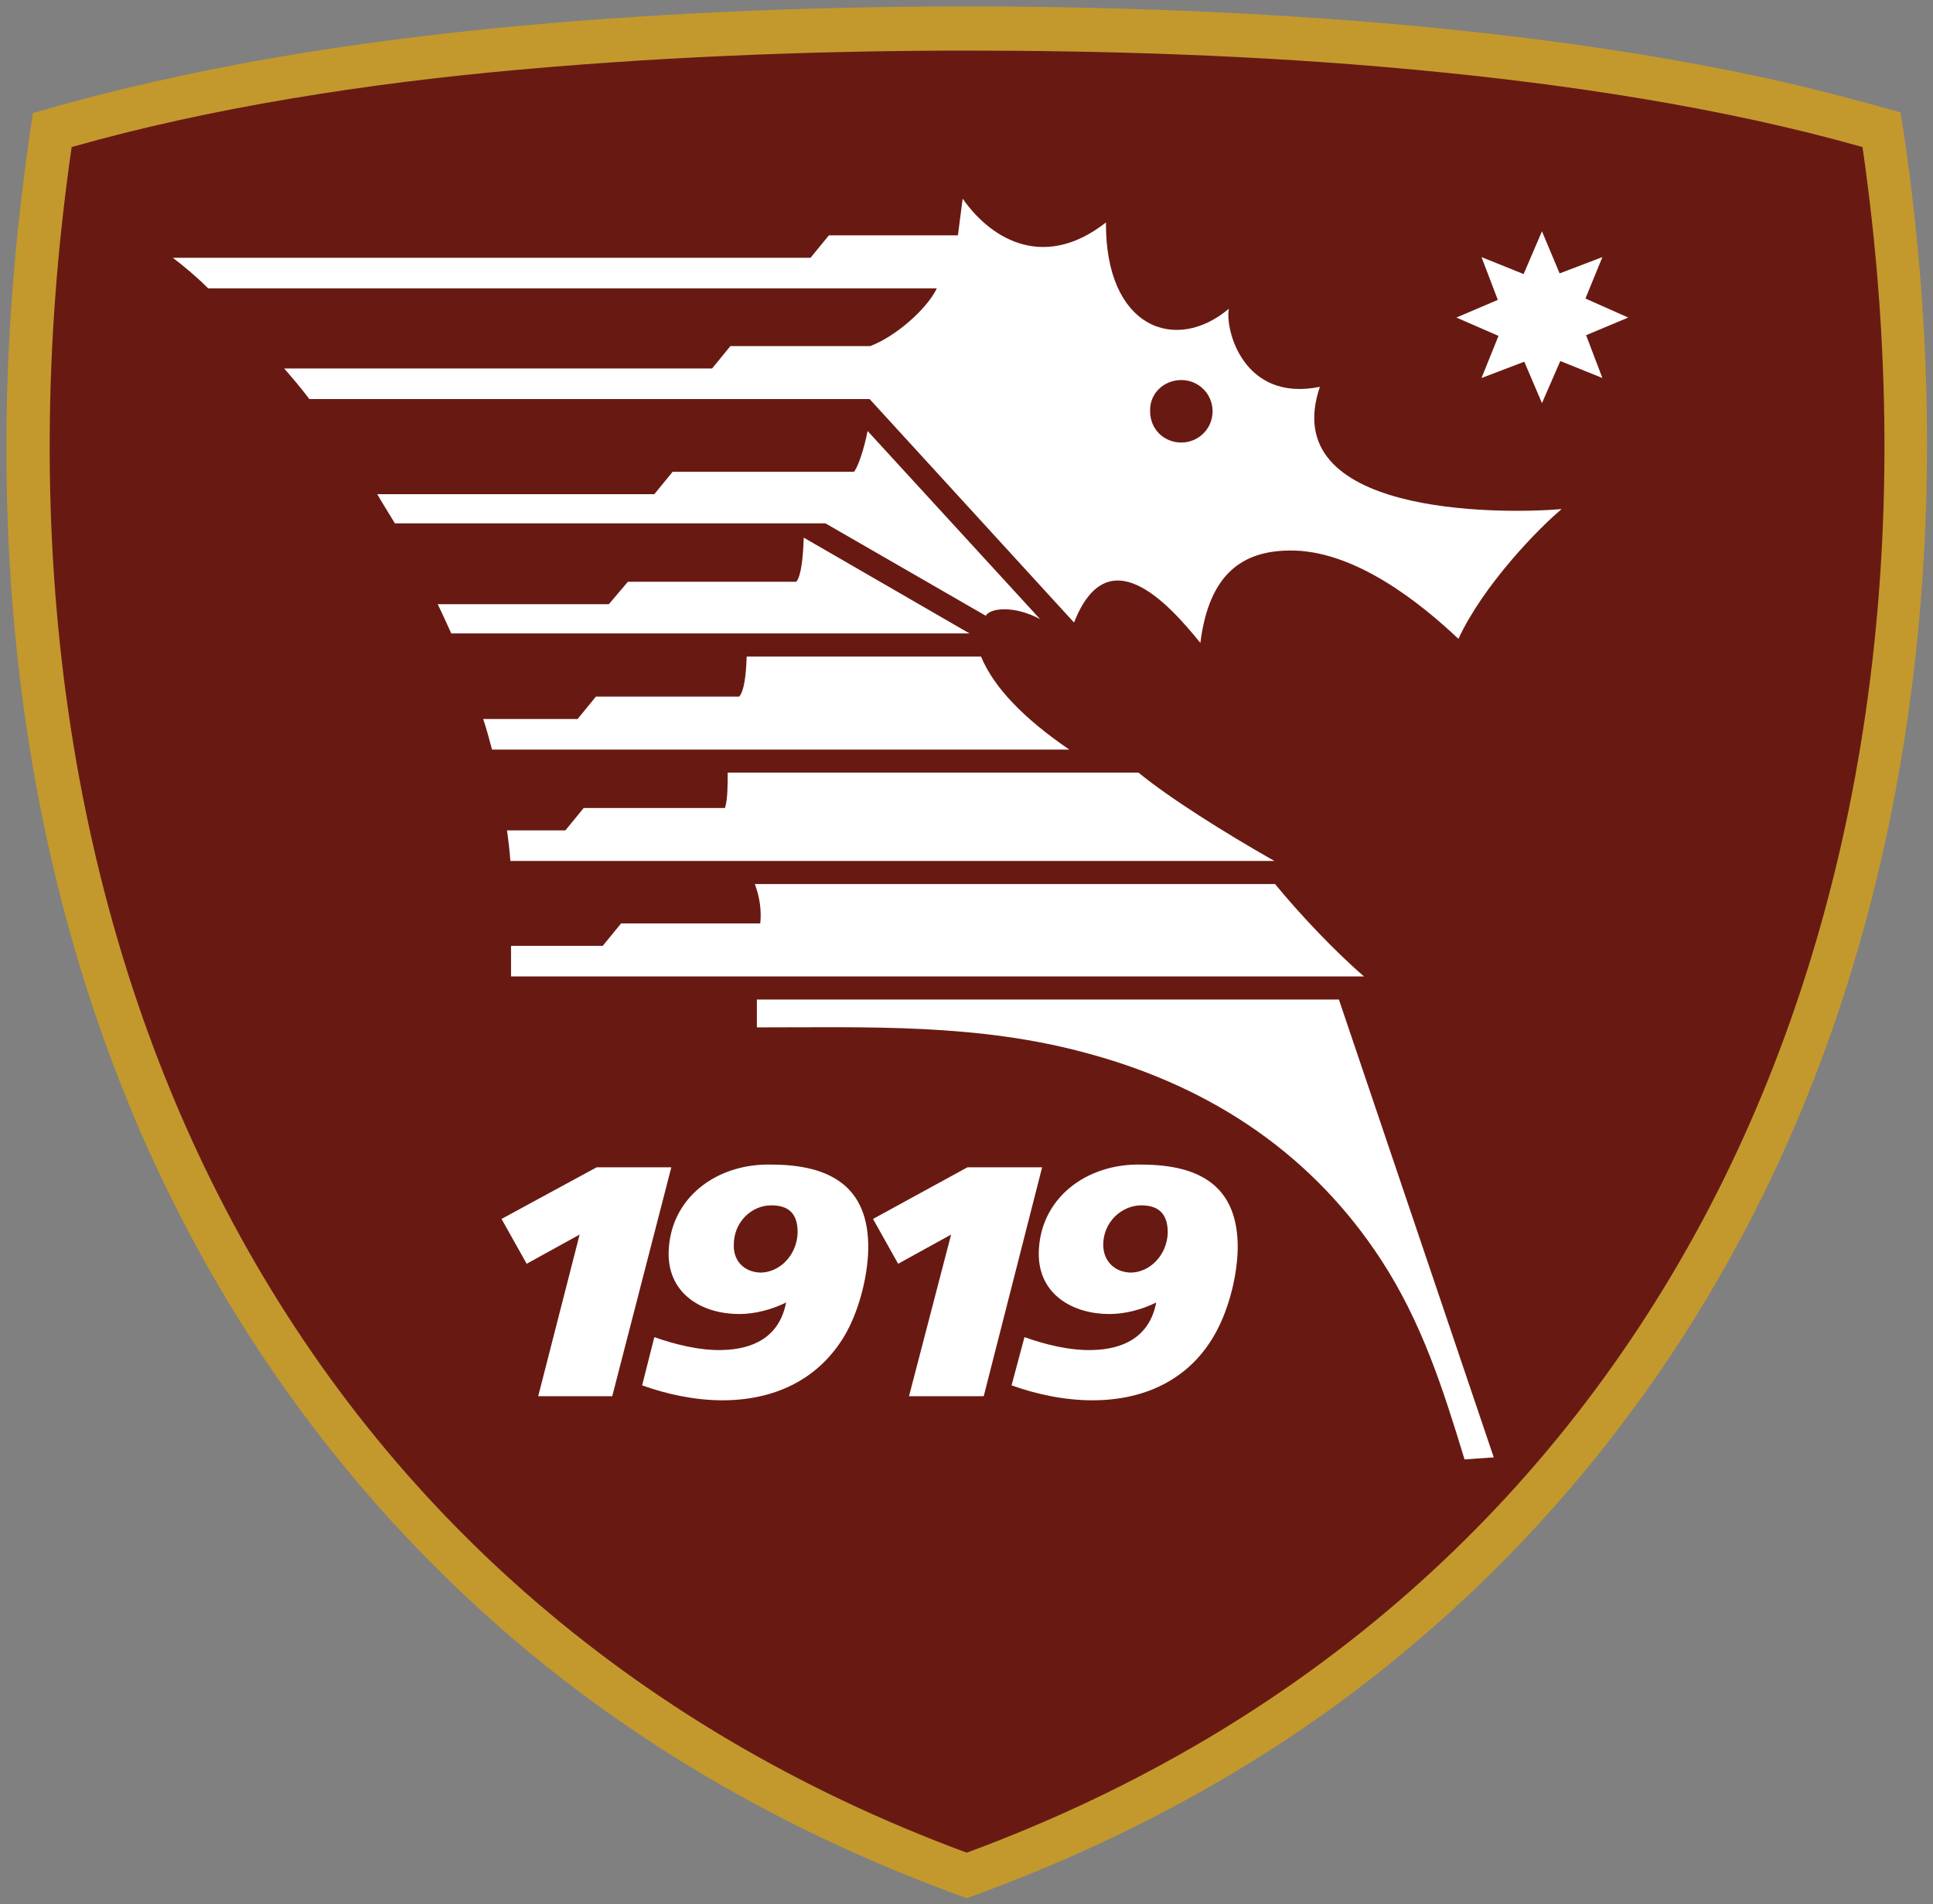 <svg xmlns="http://www.w3.org/2000/svg" xml:space="preserve" id="Livello_1" width="300" height="295.467" x="0" y="0" version="1.1" viewBox="0 0 300 295.467"><rect x="0" y="0" width="300" height="295.467" fill="#808080" stroke="none"/><style id="style2" type="text/css">.st2{fill-rule:evenodd;clip-rule:evenodd;fill:#fff}</style><g id="g32" transform="translate(.685 -2.267)scale(1.054)"><path id="path4" d="M141.7 281.6c-23.3-8.4-45-20.2-64.2-36-28.7-23.7-50.2-54.9-62.9-90.6C5 128.1.2 98.5.3 67.5c0-16.4 1.5-33.1 3.9-48.7 6.8-2 13.6-3.7 20.5-5.2C41 10 58.4 7.6 75.4 6c23.8-2.2 46.9-2.9 66.3-2.9s42.6.7 66.3 2.9c17 1.6 34.4 4 50.7 7.5 6.9 1.5 13.8 3.3 20.5 5.2 2.5 15.6 3.9 32.3 3.9 48.7 0 31-4.8 60.6-14.4 87.6-12.7 35.7-34.2 66.9-62.9 90.6-19 15.8-40.8 27.6-64.1 36" style="clip-rule:evenodd;fill:#c3992d;fill-rule:evenodd"/><path id="path6" d="M141.7 274.9c50.4-18.6 86.8-52.1 109.1-94.5 23.4-44.6 31.1-99.2 22.8-156.6-20.5-5.8-43.5-9.3-66.1-11.4-23.4-2.2-46.4-2.8-65.8-2.8s-42.4.7-65.8 2.8c-22.5 2-45.6 5.6-66 11.4-8.3 57.4-.6 112 22.8 156.6 22.2 42.4 58.7 75.9 109 94.5" style="clip-rule:evenodd;fill:#681a12;fill-rule:evenodd"/><path id="polygon8" d="m232.8 46.1 6.3 2.8-6.2 2.6 2.4 6.3-6.2-2.5-2.7 6.2-2.6-6.1-6.3 2.4 2.5-6.2-6.2-2.7 6.1-2.6-2.4-6.3 6.2 2.5 2.7-6.3 2.6 6.2 6.3-2.4z" class="st2" style="clip-rule:evenodd;fill:#fff;fill-rule:evenodd"/><path id="polygon10" d="m98.2 174-8.7 33.7H78.6l6.1-23.8-7.8 4.3-3.7-6.6 14-7.6z" class="st2" style="clip-rule:evenodd;fill:#fff;fill-rule:evenodd"/><path id="path12" d="M97.8 186.7c0 6.1 5.1 8.9 10.4 8.9 2.4 0 4.9-.7 6.9-1.7-1 5.2-5 6.9-9.4 7-3.4.1-7.2-.9-10-1.9l-1.8 7.1c3.6 1.3 7.8 2.2 11.8 2.2 8.4 0 14.5-3.6 18-9.5 1.9-3.2 3.4-8.2 3.5-12.8.1-9.1-5.5-12.4-14.3-12.4-8-.2-15 4.9-15.1 13.1m13.5 2.8c-2.4-.1-3.9-1.7-3.9-3.9-.1-3.5 2.6-6 5.5-6 2.5 0 3.9 1.1 3.9 4-.1 3.4-2.7 5.9-5.5 5.9" class="st2" style="clip-rule:evenodd;fill:#fff;fill-rule:evenodd"/><path id="path14" d="M152.3 186.7c0 6.1 5.1 8.9 10.4 8.9 2.4 0 4.9-.7 6.9-1.7-1 5.2-5 6.9-9.4 7-3.5.1-7.2-.9-10-1.9l-1.9 7.1c3.6 1.3 7.8 2.2 11.9 2.2 8.4 0 14.5-3.6 17.9-9.5 1.9-3.2 3.4-8.2 3.5-12.8.1-9.1-5.4-12.4-14.2-12.4-8-.2-15 4.9-15.1 13.1m13.5 2.8c-2.4-.1-3.9-1.7-4-3.9-.1-3.5 2.7-6 5.6-6 2.4 0 3.9 1.1 3.9 4-.1 3.4-2.7 5.9-5.5 5.9" class="st2" style="clip-rule:evenodd;fill:#fff;fill-rule:evenodd"/><path id="polygon16" d="M152.8 174h-11l-13.9 7.6 3.7 6.6 7.8-4.3-6.2 23.8h11z" class="st2" style="clip-rule:evenodd;fill:#fff;fill-rule:evenodd"/><path id="path18" d="M110.8 153.4v-4.1h85.7l22.8 67.4-4.3.3c-3.2-10.5-6.3-20.2-12.3-29.4-9.8-15-24.3-25.3-43.3-30.4-16.1-4.4-32.2-3.8-48.6-3.8" class="st2" style="clip-rule:evenodd;fill:#fff;fill-rule:evenodd"/><path id="path20" d="M30 44.6h107.3c-1.5 3.1-6.1 7.1-9.8 8.5h-20.6l-2.7 3.3h-63c1.3 1.5 2.5 2.9 3.7 4.5h82.5l30.1 32.9c4.9-12.5 13.6-3.2 18.6 3 1.3-10.4 6.4-13.5 13-13.6 9.7-.2 19.6 7.9 25 13 3.6-7.8 11.7-16.2 15.2-19.1-9.6.8-42 .8-35.6-18-11.3 2.3-14-8.5-13.4-11.5-7.8 6.6-18.2 2.9-18.1-12.7-8.8 6.9-16.6 2.9-21.1-3.5l-.7 5.4h-19l-2.7 3.3H24.8c1.7 1.3 3.5 2.8 5.2 4.5m143.3 13.5c2.5 0 4.6 2 4.6 4.6s-2.1 4.6-4.6 4.6c-2.6 0-4.6-2-4.6-4.6-.1-2.6 2-4.6 4.6-4.6" class="st2" style="clip-rule:evenodd;fill:#fff;fill-rule:evenodd"/><path id="path22" d="M57.5 79.2h63.4l23.6 13.6c.7-1.2 4.3-1.5 8 .5l-25.4-27.7c-.5 2.6-1.4 5.3-2 6H98.4l-2.7 3.3H54.9c.8 1.4 1.7 2.8 2.6 4.3" class="st2" style="clip-rule:evenodd;fill:#fff;fill-rule:evenodd"/><path id="path24" d="M65.8 95.4h76.3l-24.4-14.1c-.1 3-.4 5.7-1.1 6.5H91.8L89 91.1H63.8c.7 1.4 1.3 2.8 2 4.3" class="st2" style="clip-rule:evenodd;fill:#fff;fill-rule:evenodd"/><path id="path26" d="M71.8 112.5h85c-6.6-4.5-11.1-9.1-13-13.7h-34.5c-.1 2.9-.4 5.1-1.1 5.9H87.1l-2.7 3.3H70.5c.5 1.5.9 3 1.3 4.5" class="st2" style="clip-rule:evenodd;fill:#fff;fill-rule:evenodd"/><path id="path28" d="M74.5 128.9H187c-7.4-4.2-15.5-9.3-20-13h-60.5c0 1.8 0 4-.4 5.2H85.3l-2.7 3.3H74c.2 1.4.4 3 .5 4.5" class="st2" style="clip-rule:evenodd;fill:#fff;fill-rule:evenodd"/><path id="path30" d="M74.6 145.9h125.6c-4.2-3.6-9.5-9.2-13.1-13.6h-76.6c.7 1.9 1 3.8.8 5.8H90.8l-2.7 3.3H74.6z" class="st2" style="clip-rule:evenodd;fill:#fff;fill-rule:evenodd"/></g></svg>
